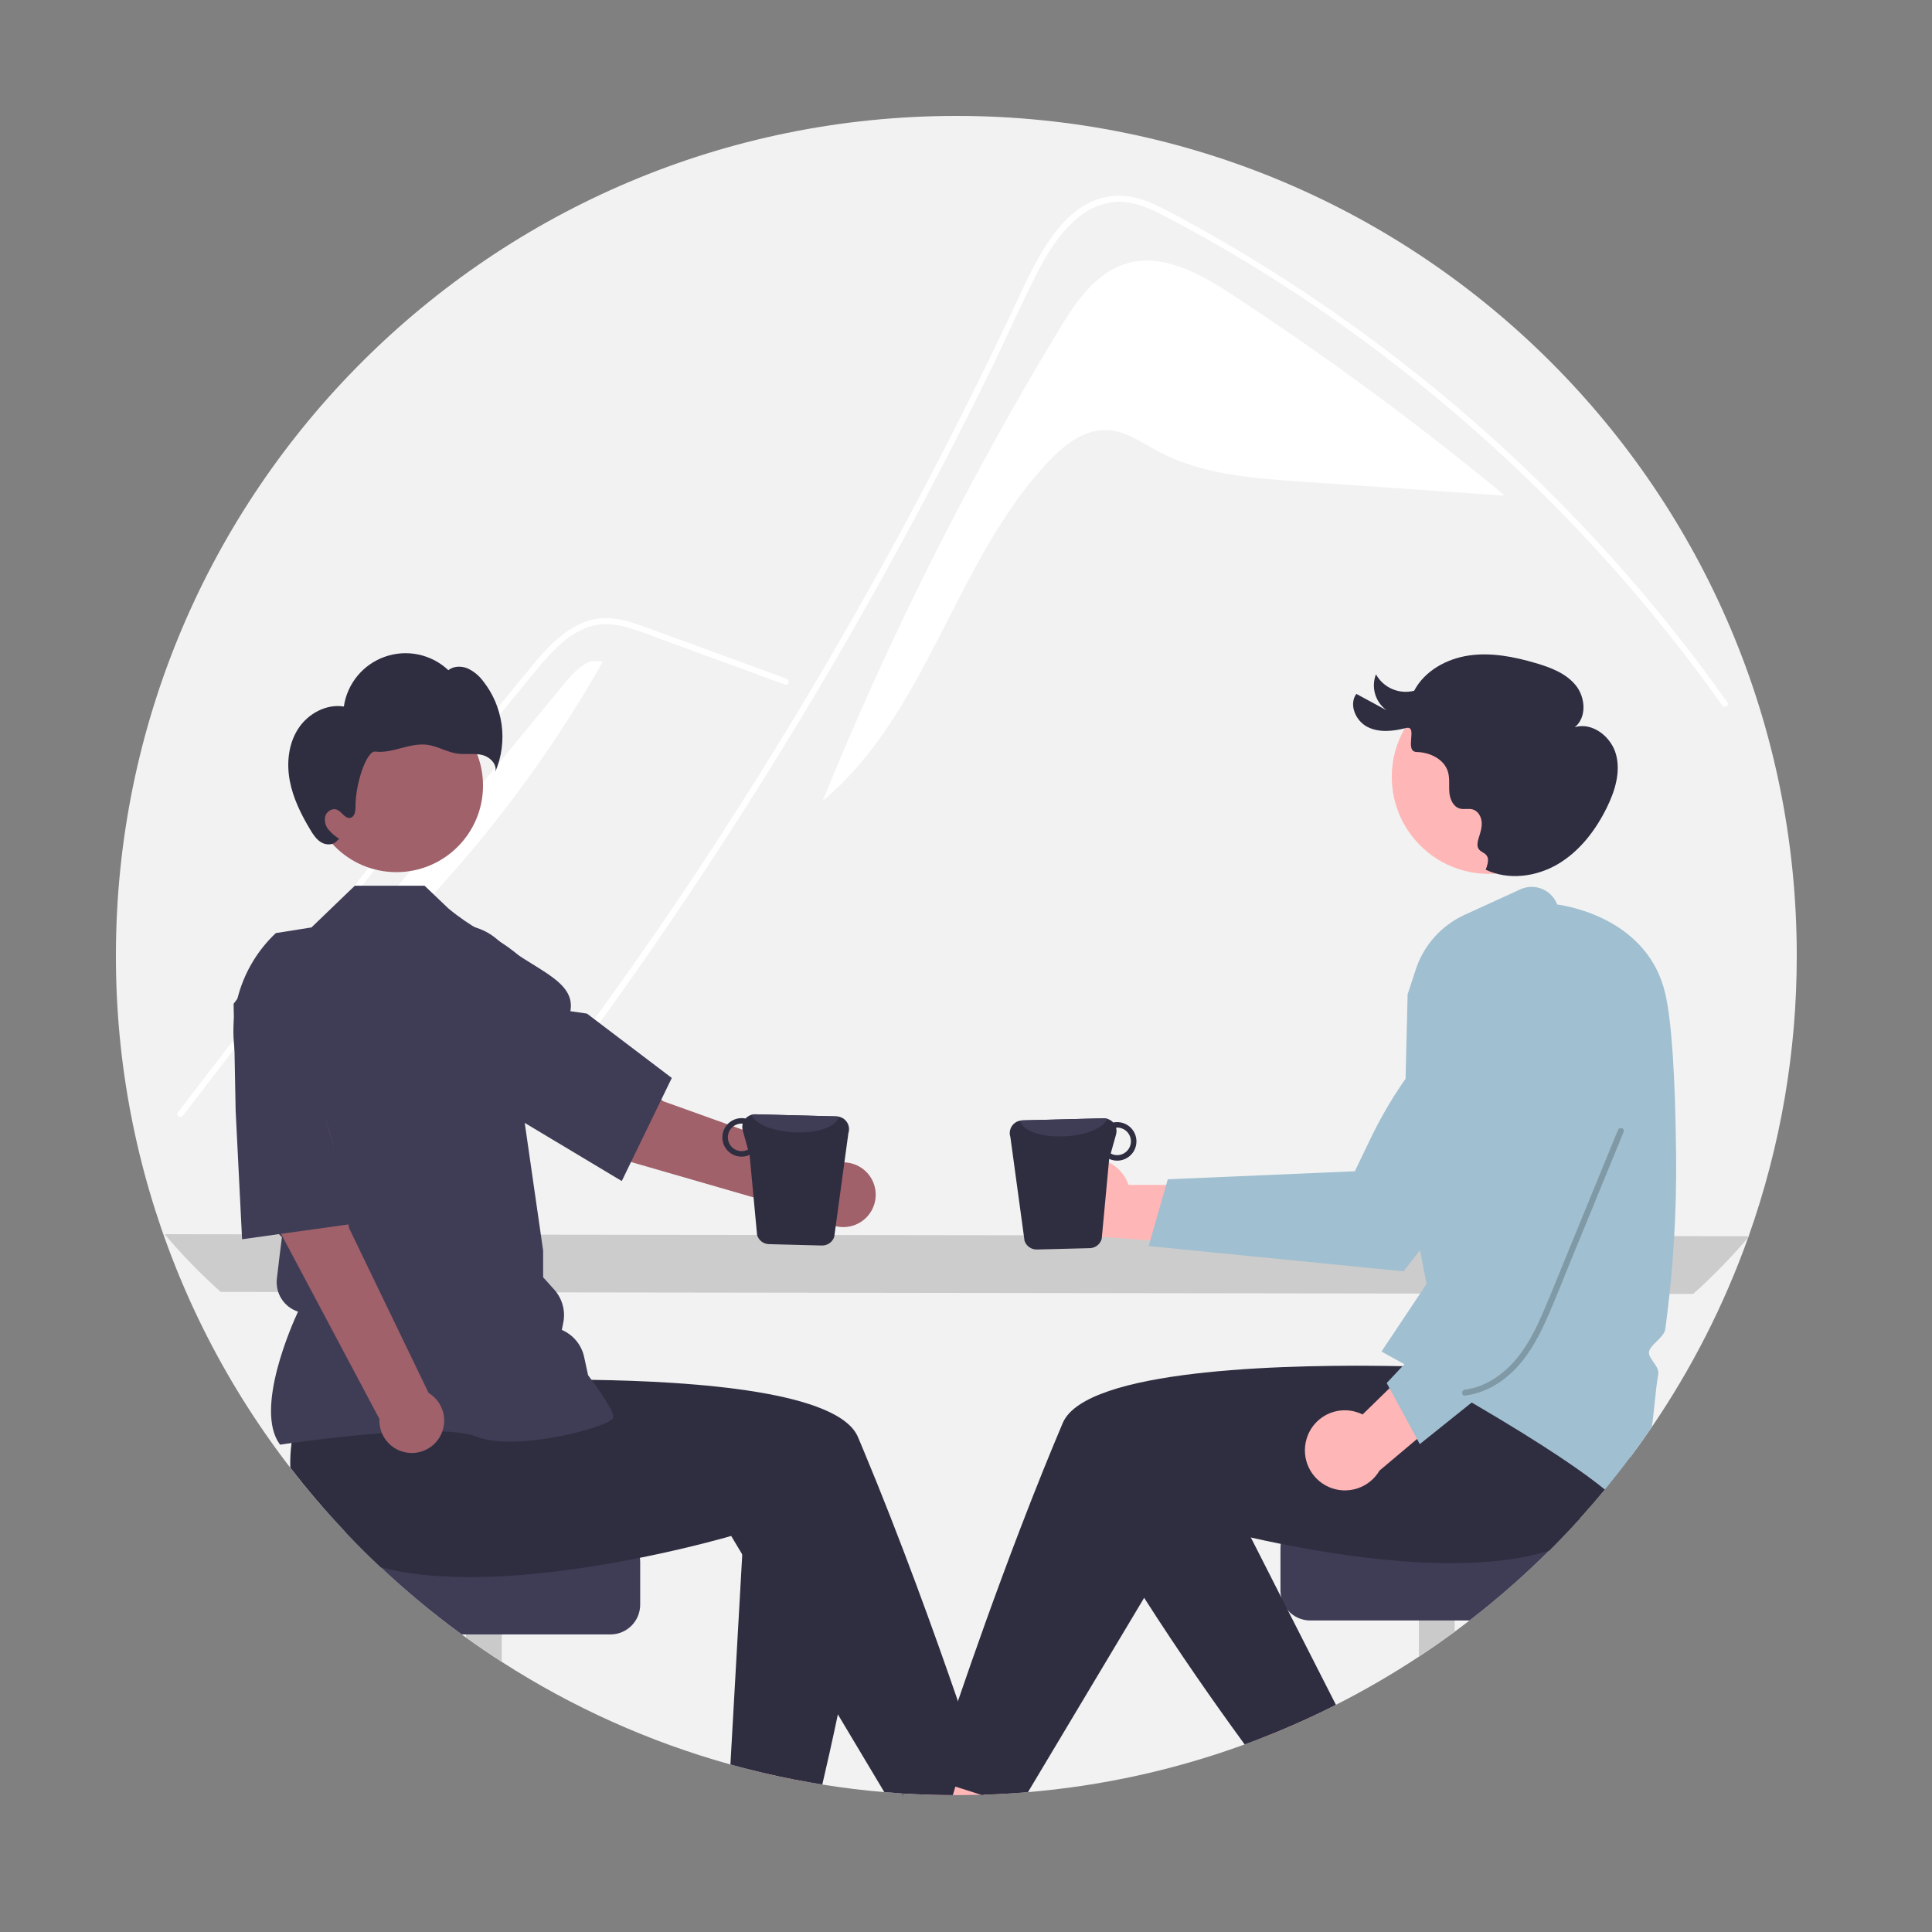 <svg width="100" height="100" viewBox="0 0 100 100" fill="none" xmlns="http://www.w3.org/2000/svg">
<rect x="0" y="0" width="100" height="100" fill="#808080" stroke="none"/>
<g clip-path="url(#clip0_696_256)">
<path d="M93 49.459C93.006 54.408 92.164 59.321 90.51 63.986C90.503 64.008 90.495 64.027 90.487 64.049V64.05C89.249 67.52 87.572 70.819 85.497 73.865C85.137 74.395 84.765 74.917 84.38 75.431C83.956 75.999 83.519 76.555 83.068 77.1C82.653 77.603 82.227 78.096 81.789 78.579C81.269 79.155 80.734 79.716 80.184 80.263C78.887 81.552 77.511 82.759 76.063 83.876C75.809 84.073 75.552 84.267 75.292 84.457C74.688 84.903 74.071 85.333 73.443 85.747C72.06 86.66 70.626 87.493 69.147 88.241C68.892 88.371 68.635 88.499 68.377 88.623C67.377 89.105 66.358 89.549 65.318 89.954C65.022 90.07 64.724 90.183 64.423 90.291C64.373 90.311 64.322 90.329 64.27 90.347C60.705 91.633 56.986 92.444 53.208 92.76C52.946 92.784 52.683 92.804 52.42 92.82C52.141 92.84 51.862 92.856 51.582 92.868C51.361 92.879 51.141 92.888 50.919 92.894C50.873 92.896 50.827 92.898 50.781 92.898C50.483 92.907 50.183 92.913 49.882 92.915C49.755 92.916 49.628 92.917 49.5 92.917C49.44 92.917 49.38 92.917 49.32 92.916C48.453 92.913 47.593 92.885 46.739 92.832C46.722 92.831 46.704 92.829 46.687 92.829C46.381 92.808 46.076 92.786 45.772 92.76C44.69 92.669 43.62 92.538 42.562 92.367C42.318 92.329 42.075 92.288 41.832 92.243C40.779 92.058 39.74 91.834 38.715 91.571C38.41 91.494 38.107 91.413 37.806 91.329C33.616 90.163 29.626 88.372 25.971 86.017C25.343 85.613 24.726 85.193 24.121 84.757C24.047 84.706 23.974 84.652 23.9 84.598C22.431 83.528 21.03 82.367 19.706 81.123C19.079 80.534 18.47 79.927 17.879 79.302C10.236 71.244 5.983 60.56 6 49.459C6 25.457 25.476 6 49.5 6C73.524 6 93 25.457 93 49.459Z" fill="#F2F2F2"/>
<path d="M54.807 17.079C55.678 15.64 56.71 14.103 58.327 13.633C60.198 13.089 62.121 14.17 63.752 15.237C68.63 18.428 73.327 21.885 77.822 25.594L77.817 25.65C74.317 25.409 70.818 25.168 67.318 24.926C64.789 24.752 62.174 24.554 59.939 23.359C59.092 22.905 58.265 22.3 57.304 22.258C56.11 22.205 55.069 23.038 54.251 23.908C49.413 29.056 48.013 36.928 42.584 41.45C46.007 33.017 50.094 24.867 54.807 17.079Z" fill="white"/>
<path d="M25.064 60.741C25.6 60.066 25.818 59.907 26.346 59.226C30.644 53.673 34.683 47.932 38.464 42.004C41.033 37.978 43.474 33.875 45.787 29.694C46.889 27.706 47.96 25.703 49.001 23.684C49.809 22.119 50.599 20.544 51.371 18.96C51.591 18.508 51.806 18.053 52.019 17.597C52.522 16.526 53.016 15.45 53.545 14.393C54.149 13.188 54.884 11.926 55.993 11.117C56.498 10.733 57.101 10.501 57.733 10.448C58.635 10.39 59.468 10.762 60.251 11.169C65.979 14.153 71.342 17.894 76.192 22.151C81.055 26.418 85.402 31.238 89.143 36.514C89.258 36.677 89.528 36.521 89.413 36.357C88.958 35.714 88.494 35.078 88.021 34.449C84.096 29.23 79.569 24.491 74.534 20.33C72.041 18.269 69.431 16.355 66.716 14.596C65.335 13.701 63.927 12.849 62.494 12.038C61.771 11.629 61.045 11.226 60.307 10.847C59.584 10.476 58.815 10.142 57.989 10.13C55.176 10.086 53.719 13.268 52.719 15.41C52.404 16.084 52.086 16.756 51.764 17.426C50.547 19.969 49.283 22.489 47.972 24.985C47.164 26.527 46.337 28.059 45.493 29.582C42.865 34.326 40.072 38.974 37.114 43.526C33.195 49.555 29.308 54.882 24.844 60.52C24.721 60.676 24.941 60.899 25.064 60.741Z" fill="white"/>
<path d="M40.633 35.432L36.442 33.9L34.361 33.14C33.684 32.892 33.008 32.61 32.307 32.433C31.688 32.276 31.058 32.251 30.448 32.457C29.909 32.656 29.416 32.961 28.997 33.355C28.57 33.748 28.172 34.172 27.808 34.624C27.355 35.168 26.908 35.718 26.46 36.266C24.61 38.526 22.771 40.797 20.945 43.078C19.119 45.358 17.305 47.648 15.503 49.948C13.697 52.254 11.903 54.569 10.122 56.893C9.903 57.178 9.685 57.463 9.468 57.748C9.347 57.906 9.076 57.751 9.198 57.591C10.992 55.243 12.799 52.904 14.619 50.575C16.443 48.241 18.279 45.916 20.129 43.601C21.978 41.287 23.839 38.982 25.714 36.688C26.18 36.116 26.648 35.545 27.117 34.975C27.512 34.493 27.902 34.007 28.336 33.559C29.131 32.737 30.125 32.011 31.315 31.991C32.015 31.98 32.692 32.201 33.342 32.436C34.042 32.69 34.741 32.947 35.441 33.203L39.661 34.745L40.717 35.131C40.904 35.199 40.823 35.501 40.633 35.432Z" fill="white"/>
<path d="M29.155 35.447C29.567 34.945 30.013 34.42 30.63 34.216L31.207 34.239C26.821 41.981 20.898 48.746 13.801 54.119C18.919 47.895 24.037 41.671 29.155 35.447Z" fill="white"/>
<path d="M8.521 63.882C9.418 64.945 10.389 65.944 11.426 66.871L87.637 66.974C88.674 66.047 89.645 65.048 90.542 63.986L8.521 63.882Z" fill="#CCCCCC"/>
<path d="M49.882 92.915C49.755 92.916 49.628 92.917 49.5 92.917C49.44 92.917 49.38 92.917 49.32 92.916C48.453 92.913 47.593 92.885 46.739 92.832L46.76 93L46.687 92.829L45.049 89.02L46.209 88.522L48.338 87.608L48.983 89.827L49.601 91.951L49.785 92.581L49.882 92.915Z" fill="#FFB6B6"/>
<path d="M42.295 88.493L41.832 92.243C40.779 92.058 39.74 91.834 38.715 91.571V88.494L42.295 88.493Z" fill="#FFB6B6"/>
<path d="M25.971 81.581V86.017C25.342 85.613 24.726 85.193 24.121 84.757V81.581H25.971Z" fill="#CACACA"/>
<path d="M33.136 80.842V83.058C33.136 83.466 32.974 83.858 32.685 84.147C32.396 84.436 32.004 84.598 31.595 84.598H23.9C22.43 83.528 21.03 82.367 19.706 81.123C19.078 80.534 18.47 79.927 17.879 79.302H31.595C32.004 79.302 32.396 79.465 32.684 79.754C32.973 80.042 33.136 80.434 33.136 80.842Z" fill="#3F3D56"/>
<path d="M51.172 92.813L50.919 92.894L50.843 92.917L50.781 92.898C50.483 92.907 50.183 92.913 49.883 92.915C49.755 92.916 49.628 92.917 49.5 92.917C49.44 92.917 49.38 92.917 49.32 92.916C48.453 92.913 47.593 92.885 46.739 92.832L46.76 93L46.687 92.829C46.381 92.808 46.076 92.786 45.772 92.76L43.368 88.737L38.42 80.459L37.846 79.5C37.846 79.5 35.89 80.078 33.122 80.632C31.036 81.051 28.489 81.455 25.971 81.587C25.35 81.62 24.731 81.637 24.121 81.632C22.546 81.621 21.032 81.474 19.706 81.123C19.079 80.534 18.47 79.927 17.88 79.302C16.873 78.238 15.92 77.124 15.026 75.964C15.014 75.539 15.035 75.113 15.091 74.691C15.1 74.62 15.109 74.549 15.121 74.477L15.403 69.691L17.498 69.415L20.687 68.993L24.141 68.537L24.521 71.512C24.521 71.512 27.211 71.376 30.619 71.421C36.092 71.496 43.415 72.041 44.407 74.38C44.5 74.6 44.593 74.822 44.686 75.044C46.612 79.653 48.381 84.563 49.583 88.052C49.812 88.717 50.02 89.329 50.205 89.878C50.816 91.692 51.172 92.813 51.172 92.813Z" fill="#2F2E41"/>
<path d="M45.313 77.017C45.263 77.455 45.209 77.891 45.153 78.325C44.657 82.166 43.974 85.835 43.368 88.737C43.071 90.153 42.792 91.385 42.562 92.367C42.318 92.329 42.075 92.288 41.832 92.243C40.779 92.058 39.74 91.834 38.715 91.571C38.41 91.494 38.107 91.413 37.806 91.329L38.419 80.459L38.622 76.864L44.932 77.009L45.313 77.017Z" fill="#2F2E41"/>
<path d="M55.459 60.205C55.723 60.058 56.015 59.97 56.315 59.949C56.616 59.927 56.918 59.971 57.199 60.078C57.481 60.186 57.736 60.353 57.945 60.569C58.155 60.786 58.315 61.045 58.413 61.33L65.739 61.339L63.64 64.511L57.005 64.016C56.515 64.15 55.994 64.1 55.539 63.875C55.084 63.65 54.728 63.266 54.537 62.796C54.347 62.326 54.336 61.803 54.505 61.325C54.675 60.848 55.015 60.449 55.459 60.205Z" fill="#FFB6B6"/>
<path d="M59.453 64.495L72.647 65.805L72.682 65.76C72.749 65.675 79.353 57.229 80.463 55.218C81.146 54.01 81.395 52.605 81.168 51.237L81.16 51.203L81.134 51.181C80.596 50.73 79.92 50.477 79.218 50.461C78.516 50.446 77.83 50.67 77.273 51.096C74.593 53.17 72.432 55.837 70.961 58.888L70.126 60.625L60.444 61.04L59.453 64.495Z" fill="#A0BFD0"/>
<path d="M54.365 88.297L52.42 92.82C52.141 92.84 51.862 92.856 51.582 92.868C51.361 92.879 51.141 92.888 50.919 92.894L50.843 92.917L50.781 92.898C50.483 92.907 50.183 92.913 49.882 92.915C49.755 92.916 49.628 92.917 49.5 92.917C49.44 92.917 49.38 92.917 49.32 92.916L49.45 92.475L49.601 91.951L50.205 89.878L51.076 86.886L52.371 87.441L54.365 88.297Z" fill="#FFB6B6"/>
<path d="M68.377 88.623C67.378 89.105 66.358 89.549 65.319 89.954L64.302 88.245L67.579 86.807L68.377 88.623Z" fill="#FFB6B6"/>
<path d="M75.292 80.858V84.457C74.688 84.903 74.071 85.333 73.442 85.747V80.858H75.292Z" fill="#CACACA"/>
<path d="M81.79 78.579C81.27 79.155 80.735 79.716 80.184 80.263C78.888 81.552 77.511 82.759 76.063 83.876H67.818C67.599 83.876 67.383 83.829 67.183 83.739C66.984 83.649 66.806 83.517 66.662 83.352L66.661 83.349C66.489 83.155 66.369 82.921 66.314 82.668L66.312 82.666C66.289 82.557 66.277 82.447 66.277 82.336V80.119C66.278 79.711 66.44 79.32 66.729 79.031C67.018 78.742 67.409 78.58 67.818 78.579H81.79Z" fill="#3F3D56"/>
<path d="M85.186 69.929L84.293 73.754C84.38 74.309 84.409 74.87 84.379 75.431C83.956 75.999 83.519 76.555 83.068 77.1C82.653 77.603 82.226 78.096 81.789 78.579C81.269 79.155 80.734 79.716 80.183 80.263C78.749 80.713 77.059 80.897 75.292 80.909C74.682 80.914 74.063 80.898 73.442 80.865C70.924 80.733 68.377 80.329 66.291 79.91C65.739 79.8 65.221 79.689 64.743 79.581C63.839 79.377 63.083 79.187 62.535 79.043C61.918 78.882 61.567 78.777 61.567 78.777L59.221 82.703L57.09 86.266L53.208 92.76C52.946 92.784 52.683 92.804 52.42 92.82C52.141 92.84 51.861 92.856 51.582 92.868C51.361 92.879 51.141 92.888 50.918 92.894L50.843 92.917L50.781 92.898L49.785 92.581L49.449 92.475L48.241 92.091C48.241 92.091 48.511 91.242 48.983 89.827C49.157 89.308 49.357 88.711 49.582 88.052C50.395 85.672 51.523 82.475 52.809 79.123C53.191 78.128 53.585 77.118 53.991 76.114C54.324 75.289 54.663 74.468 55.006 73.657C55.602 72.252 58.483 71.495 61.875 71.097C62.047 71.078 62.221 71.058 62.396 71.039C64.124 70.858 65.958 70.764 67.674 70.721C68.532 70.699 69.361 70.691 70.132 70.689C70.381 70.689 70.623 70.69 70.858 70.692H70.859C71.495 70.695 72.079 70.704 72.594 70.714C72.694 70.716 72.791 70.719 72.886 70.722H72.887C72.951 70.722 73.014 70.725 73.076 70.726C74.202 70.754 74.892 70.79 74.892 70.79L75.159 68.692L75.214 68.269L75.266 67.866V67.865L75.272 67.815L75.314 67.814L76.058 67.799L82.312 67.677L85.728 67.61L85.186 69.929Z" fill="#2F2E41"/>
<path d="M69.147 88.241C68.892 88.371 68.635 88.499 68.377 88.623C67.377 89.105 66.358 89.549 65.318 89.954C65.022 90.07 64.724 90.183 64.423 90.291C64.39 90.245 64.356 90.198 64.322 90.152C62.888 88.186 61.065 85.59 59.221 82.703C58.449 81.495 57.673 80.236 56.92 78.95L62.373 76.406L62.985 76.121L64.744 79.58L66.312 82.666L66.661 83.352L69.147 88.241Z" fill="#2F2E41"/>
<path d="M77.063 45.232C79.838 45.232 82.088 42.984 82.088 40.212C82.088 37.44 79.838 35.193 77.063 35.193C74.288 35.193 72.039 37.44 72.039 40.212C72.039 42.984 74.288 45.232 77.063 45.232Z" fill="#FFB6B6"/>
<path d="M76.897 45.014C78.072 45.577 79.517 45.386 80.639 44.724C81.76 44.061 82.586 42.981 83.162 41.814C83.585 40.959 83.892 39.98 83.647 39.058C83.403 38.137 82.427 37.365 81.512 37.638C82.139 37.134 82.066 36.095 81.56 35.471C81.053 34.846 80.255 34.546 79.483 34.32C78.364 33.991 77.187 33.76 76.032 33.928C74.877 34.096 73.74 34.72 73.197 35.752C72.819 35.849 72.421 35.819 72.062 35.665C71.705 35.511 71.408 35.243 71.219 34.903C71.093 35.23 71.078 35.59 71.177 35.926C71.276 36.262 71.484 36.556 71.767 36.762L70.203 35.915C69.804 36.467 70.166 37.309 70.772 37.622C71.377 37.935 72.109 37.851 72.769 37.684C73.43 37.517 72.65 38.911 73.332 38.924C74.013 38.938 74.75 39.294 74.945 39.946C75.048 40.288 74.988 40.655 75.018 41.01C75.048 41.366 75.219 41.76 75.564 41.852C75.781 41.911 76.02 41.833 76.236 41.898C76.503 41.979 76.666 42.265 76.69 42.543C76.714 42.822 76.626 43.096 76.54 43.362C76.199 44.412 77.293 43.823 76.952 44.873L76.897 45.014Z" fill="#2F2E41"/>
<path d="M86.755 59.84C86.713 55.695 86.525 52.869 86.197 51.442C85.314 47.604 81.238 46.904 80.6 46.817C80.532 46.636 80.427 46.471 80.293 46.332C80.158 46.194 79.996 46.084 79.817 46.01C79.639 45.937 79.447 45.901 79.253 45.904C79.06 45.908 78.869 45.951 78.693 46.032L75.797 47.357C75.21 47.627 74.684 48.014 74.252 48.495C73.821 48.977 73.493 49.541 73.289 50.154L72.859 51.465L72.644 60.264L73.356 63.964L73.358 63.966L73.838 66.459L73.507 66.955L71.62 69.783L71.588 69.833L71.587 69.834L71.504 69.957C71.619 70.019 71.732 70.081 71.844 70.143C72.133 70.302 72.415 70.458 72.69 70.611C72.756 70.648 72.821 70.684 72.886 70.722H72.887C72.929 70.744 72.97 70.767 73.01 70.79C74.042 71.366 74.98 71.899 75.826 72.391C75.944 72.459 76.061 72.527 76.175 72.594C80.081 74.876 82.061 76.274 83.068 77.1C83.519 76.555 83.956 75.998 84.379 75.431C84.764 74.918 85.136 74.396 85.496 73.865C85.559 73.45 85.602 73.035 85.643 72.628C85.692 72.139 85.744 71.632 85.831 71.133C85.869 70.912 85.722 70.703 85.581 70.501C85.45 70.312 85.326 70.134 85.352 69.967C85.378 69.794 85.569 69.607 85.754 69.424C85.955 69.224 86.164 69.017 86.194 68.799C86.276 68.192 86.35 67.583 86.414 66.972C86.519 65.978 86.6 64.981 86.657 63.981C86.736 62.599 86.769 61.219 86.755 59.84Z" fill="#A0BFD0"/>
<path d="M67.629 74.474C67.715 74.185 67.862 73.918 68.061 73.693C68.261 73.467 68.507 73.288 68.784 73.167C69.06 73.047 69.359 72.989 69.661 72.997C69.962 73.005 70.258 73.079 70.528 73.213L75.768 68.098L76.49 71.832L71.403 76.117C71.147 76.555 70.739 76.883 70.256 77.04C69.774 77.198 69.251 77.173 68.785 76.97C68.32 76.767 67.946 76.401 67.733 75.941C67.52 75.481 67.483 74.959 67.629 74.474Z" fill="#FFB6B6"/>
<path d="M73.488 74.747L83.832 66.459L83.825 66.403C83.813 66.296 82.617 55.645 82.001 53.433C81.643 52.092 80.837 50.915 79.716 50.095L79.687 50.077L79.653 50.079C78.953 50.134 78.292 50.425 77.78 50.904C77.268 51.384 76.935 52.024 76.835 52.718C76.373 56.073 76.697 59.489 77.783 62.697L78.402 64.521L71.775 71.586L73.488 74.747Z" fill="#A0BFD0"/>
<path d="M20.518 45.142C22.994 45.142 25.001 43.136 25.001 40.663C25.001 38.189 22.994 36.184 20.518 36.184C18.042 36.184 16.035 38.189 16.035 40.663C16.035 43.136 18.042 45.142 20.518 45.142Z" fill="#A0616A"/>
<path d="M14.496 74.777L14.471 74.742C13.165 72.916 15.13 68.526 15.426 67.89C15.074 67.776 14.773 67.544 14.573 67.233C14.374 66.922 14.288 66.551 14.331 66.184L14.459 65.1L14.592 64.036L13.639 63.083L13.636 63.059L13.087 58.262L12.289 55.076C11.988 53.871 12.014 52.608 12.363 51.417C12.713 50.225 13.373 49.148 14.277 48.296L16.121 48.004L18.363 45.846H21.977L23.217 47.029C25.653 49.024 26.232 48.157 28.98 51.914L27.012 57.092L28.112 64.73L28.113 66.112L28.685 66.748C28.892 66.977 29.042 67.251 29.123 67.548C29.205 67.846 29.216 68.158 29.155 68.46L29.08 68.836C29.371 68.961 29.628 69.153 29.829 69.397C30.03 69.642 30.17 69.931 30.236 70.24L30.438 71.178C30.61 71.405 31.746 72.918 31.746 73.332C31.746 73.394 31.7 73.454 31.601 73.521C30.827 74.044 26.548 75.112 24.654 74.355C22.637 73.549 14.618 74.758 14.537 74.77L14.496 74.777Z" fill="#3F3D56"/>
<path d="M12.218 56.608L15.945 55.879C17.324 57.936 18.064 63.56 18.064 63.56L22.185 72.099C22.439 72.253 22.647 72.471 22.788 72.731C22.93 72.991 23 73.284 22.991 73.58C22.982 73.876 22.895 74.164 22.738 74.416C22.582 74.667 22.361 74.873 22.1 75.011C21.838 75.15 21.544 75.217 21.247 75.205C20.951 75.193 20.664 75.103 20.414 74.944C20.164 74.785 19.96 74.562 19.824 74.299C19.688 74.036 19.625 73.742 19.64 73.446L14.264 63.329L12.218 56.608Z" fill="#A0616A"/>
<path d="M12.197 57.492L12.091 51.957L13.845 49.612C14.191 49.153 14.659 48.8 15.195 48.593C15.732 48.385 16.315 48.332 16.881 48.438C17.646 48.588 18.326 49.023 18.782 49.654C19.239 50.285 19.439 51.066 19.342 51.839C19.044 54.183 18.368 57.116 16.838 57.779L16.823 57.786L18.408 63.324L12.53 64.144L12.197 57.492Z" fill="#3F3D56"/>
<path d="M34.336 57.003C34.336 57.003 29.863 53.509 27.436 53.008L25.289 56.138L31.097 59.693L42.404 62.96C42.602 63.179 42.854 63.343 43.136 63.433C43.418 63.524 43.718 63.538 44.007 63.475C44.297 63.412 44.564 63.274 44.782 63.075C45 62.875 45.162 62.621 45.25 62.339C45.339 62.057 45.351 61.757 45.285 61.468C45.22 61.18 45.08 60.914 44.878 60.697C44.676 60.481 44.421 60.322 44.138 60.236C43.855 60.15 43.554 60.14 43.266 60.208L34.336 57.003Z" fill="#A0616A"/>
<path d="M26.465 57.705L21.803 54.712L20.83 51.951C20.64 51.408 20.607 50.824 20.733 50.263C20.859 49.702 21.14 49.188 21.543 48.778C22.093 48.226 22.833 47.904 23.612 47.876C24.392 47.848 25.152 48.117 25.741 48.628C27.524 50.18 29.822 50.7 29.523 52.339L30.382 52.464L34.772 55.795L32.183 61.131L26.465 57.705Z" fill="#3F3D56"/>
<path d="M15.434 37.72C15.937 36.942 16.882 36.423 17.798 36.569C17.883 35.985 18.127 35.436 18.503 34.981C18.879 34.526 19.373 34.183 19.931 33.989C20.488 33.795 21.089 33.757 21.666 33.88C22.244 34.004 22.777 34.283 23.206 34.688C23.476 34.474 23.868 34.462 24.188 34.59C24.503 34.733 24.777 34.953 24.986 35.229C25.511 35.884 25.849 36.669 25.963 37.5C26.078 38.331 25.965 39.178 25.636 39.95C25.747 39.544 25.34 39.161 24.928 39.07C24.516 38.979 24.084 39.065 23.666 39.006C23.13 38.93 22.649 38.62 22.113 38.55C21.662 38.491 21.209 38.606 20.769 38.722C20.33 38.838 19.878 38.956 19.426 38.902C18.975 38.849 18.393 40.558 18.401 41.761C18.403 41.99 18.356 42.282 18.133 42.331C17.858 42.391 17.698 42.012 17.437 41.908C17.204 41.816 16.925 41.987 16.843 42.224C16.811 42.345 16.807 42.472 16.833 42.595C16.859 42.718 16.915 42.832 16.994 42.929C17.155 43.122 17.346 43.288 17.559 43.419L17.451 43.509C17.272 43.745 16.901 43.755 16.642 43.609C16.384 43.463 16.214 43.203 16.061 42.948C15.584 42.154 15.165 41.308 14.996 40.398C14.827 39.486 14.931 38.498 15.434 37.72Z" fill="#2F2E41"/>
<path opacity="0.2" d="M83.745 58.491L81.154 64.811C80.737 65.828 80.332 66.851 79.898 67.861C79.508 68.77 79.062 69.683 78.404 70.433C77.74 71.19 76.848 71.804 75.827 71.924C75.632 71.947 75.629 72.257 75.827 72.234C76.759 72.124 77.594 71.661 78.269 71.021C78.999 70.329 79.513 69.448 79.932 68.543C80.4 67.534 80.798 66.491 81.219 65.463L82.544 62.232L84.044 58.574C84.12 58.389 83.82 58.309 83.745 58.491Z" fill="black"/>
<path d="M53.03 64.227C53.075 64.36 53.162 64.474 53.277 64.555C53.391 64.635 53.529 64.677 53.669 64.674L56.406 64.604C56.547 64.601 56.684 64.553 56.795 64.466C56.907 64.38 56.987 64.259 57.024 64.123L57.411 59.985C57.549 60.047 57.698 60.078 57.849 60.075C57.98 60.072 58.109 60.043 58.229 59.989C58.349 59.936 58.457 59.86 58.548 59.765C58.638 59.67 58.709 59.559 58.756 59.436C58.803 59.314 58.825 59.184 58.822 59.053C58.819 58.922 58.79 58.793 58.737 58.673C58.683 58.554 58.607 58.446 58.512 58.355C58.417 58.265 58.305 58.194 58.183 58.147C58.061 58.1 57.93 58.078 57.799 58.081C57.739 58.081 57.679 58.087 57.62 58.1C57.556 58.03 57.478 57.975 57.391 57.938C57.304 57.9 57.211 57.882 57.116 57.883L52.906 57.991C52.871 57.992 52.836 57.997 52.802 58.004C52.709 58.021 52.622 58.058 52.545 58.112C52.468 58.166 52.404 58.235 52.356 58.316C52.308 58.397 52.278 58.487 52.268 58.581C52.258 58.674 52.269 58.768 52.298 58.857L53.03 64.227ZM57.491 59.704L57.767 58.718C57.798 58.604 57.798 58.484 57.769 58.37C57.782 58.37 57.794 58.363 57.807 58.363C57.996 58.359 58.179 58.431 58.316 58.561C58.452 58.692 58.531 58.871 58.536 59.06C58.54 59.249 58.469 59.431 58.339 59.568C58.209 59.705 58.029 59.785 57.841 59.79C57.718 59.793 57.597 59.764 57.491 59.704Z" fill="#2F2E41"/>
<path d="M52.802 58.004C52.892 58.517 53.9 58.877 55.113 58.814C56.228 58.763 57.14 58.372 57.307 57.908C57.245 57.89 57.181 57.881 57.116 57.883L52.906 57.991C52.871 57.992 52.836 57.997 52.802 58.004Z" fill="#3F3D56"/>
<path d="M43.912 58.651C43.942 58.562 43.952 58.467 43.942 58.374C43.932 58.281 43.902 58.191 43.854 58.11C43.807 58.029 43.742 57.959 43.665 57.905C43.588 57.852 43.501 57.815 43.408 57.798C43.374 57.79 43.34 57.786 43.305 57.785L39.094 57.676C39 57.675 38.906 57.694 38.819 57.731C38.733 57.769 38.654 57.824 38.59 57.893C38.531 57.881 38.471 57.874 38.411 57.874C38.146 57.868 37.89 57.967 37.698 58.149C37.506 58.331 37.395 58.582 37.388 58.846C37.381 59.111 37.48 59.367 37.663 59.559C37.845 59.751 38.096 59.862 38.361 59.868C38.512 59.871 38.661 59.841 38.799 59.779L39.186 63.917C39.223 64.053 39.304 64.173 39.415 64.26C39.526 64.346 39.663 64.395 39.804 64.397L42.541 64.468C42.681 64.47 42.819 64.428 42.934 64.348C43.048 64.268 43.135 64.153 43.18 64.021L43.912 58.651ZM38.37 59.583C38.181 59.578 38.001 59.499 37.871 59.362C37.741 59.225 37.67 59.042 37.675 58.853C37.679 58.664 37.758 58.485 37.895 58.355C38.031 58.224 38.214 58.153 38.403 58.157C38.416 58.157 38.428 58.163 38.442 58.163C38.412 58.278 38.412 58.398 38.444 58.511L38.719 59.498C38.613 59.557 38.492 59.587 38.37 59.583Z" fill="#2F2E41"/>
<path d="M43.408 57.798C43.319 58.31 42.31 58.67 41.097 58.608C39.982 58.556 39.07 58.165 38.903 57.701C38.965 57.683 39.029 57.675 39.094 57.676L43.304 57.785C43.339 57.786 43.374 57.79 43.408 57.798Z" fill="#3F3D56"/>
</g>
<defs>
<clipPath id="clip0_696_256">
<rect width="87" height="87" fill="white" transform="translate(6 6)"/>
</clipPath>
</defs>
</svg>
